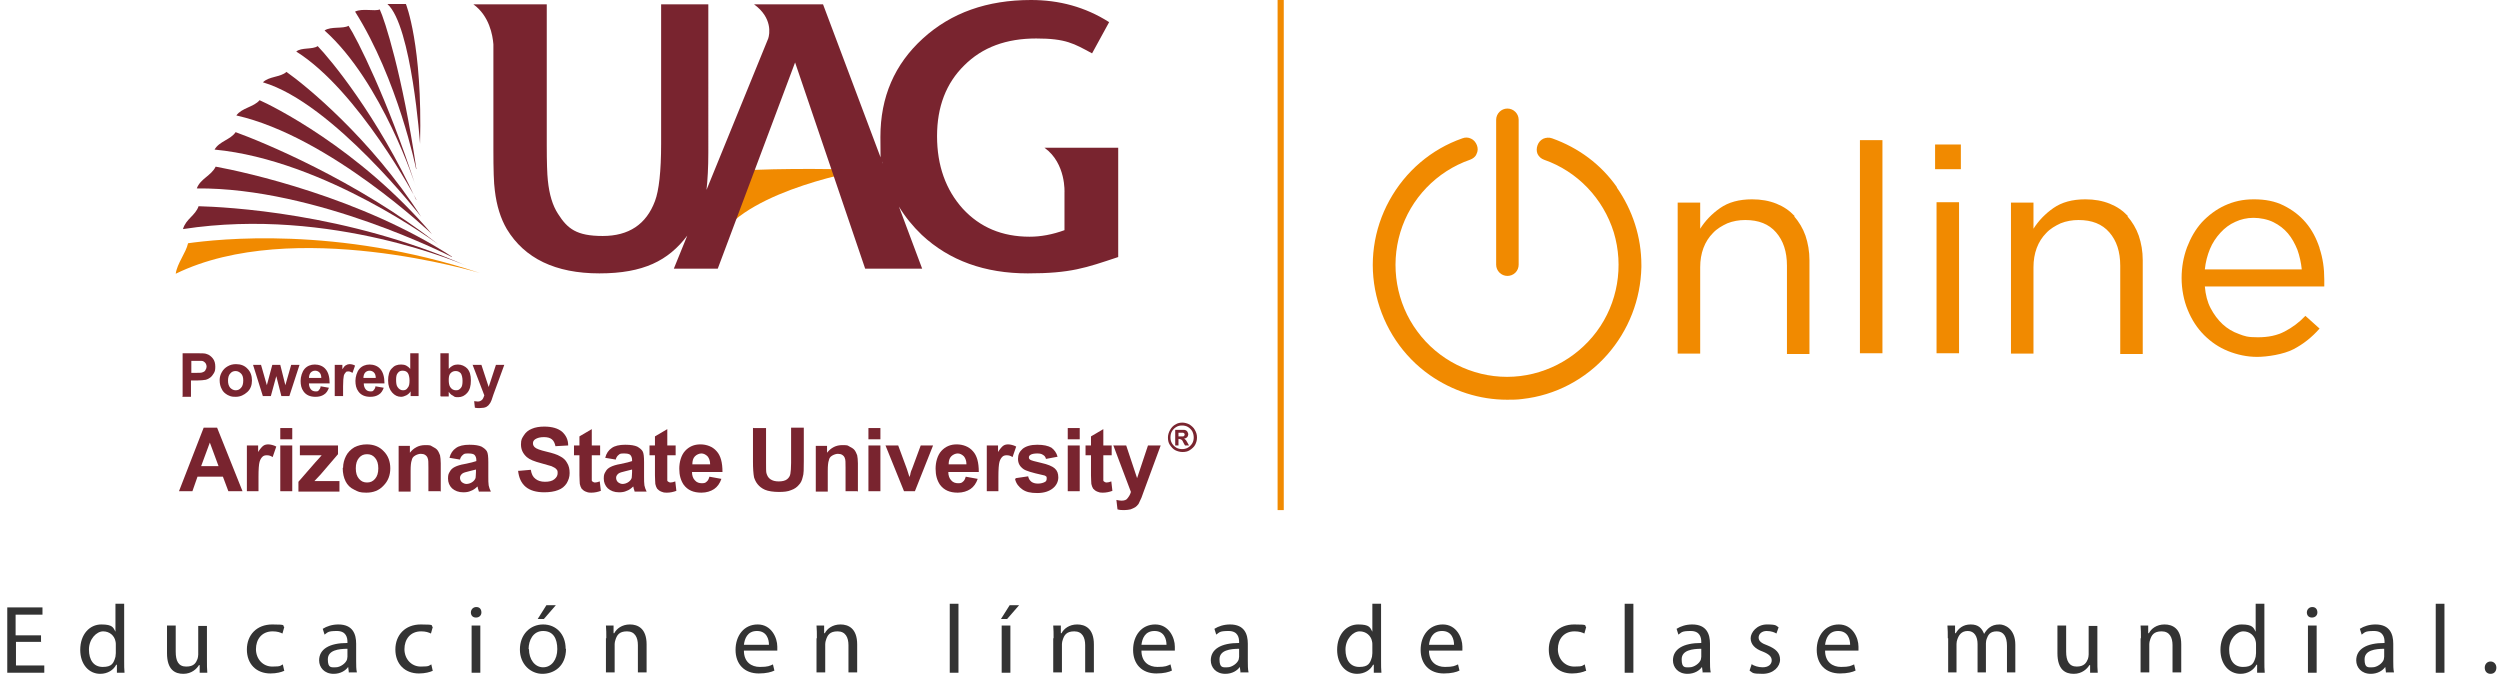 <?xml version="1.0" encoding="UTF-8"?>
<svg xmlns="http://www.w3.org/2000/svg" version="1.1" viewBox="0 0 688.6 192">
  <defs>
    <style>
      .cls-1 {
        fill: #79242f;
      }

      .cls-2 {
        fill: #333;
      }

      .cls-3 {
        fill: #f18a00;
      }
    </style>
  </defs>
  <!-- Generator: Adobe Illustrator 28.6.0, SVG Export Plug-In . SVG Version: 1.2.0 Build 709)  -->
  <g>
    <g id="Capa_1">
      <g>
        <g>
          <rect class="cls-3" x="351.9" width="1.7" height="140.5"/>
          <g>
            <path class="cls-3" d="M494.3,59.5c-1.4-1.5-3-2.6-5-3.4-2-.8-4.2-1.2-6.7-1.2-3.6,0-6.5.8-8.8,2.4-2.3,1.6-4.1,3.5-5.5,5.7v-7.2h-6.2v41.6h6.2v-23.8c0-1.9.3-3.7.9-5.3.6-1.6,1.5-3,2.6-4.1,1.1-1.2,2.5-2,4-2.7,1.5-.6,3.2-.9,4.9-.9,3.7,0,6.5,1.1,8.5,3.4,2,2.3,3,5.3,3,9.2v24.3h6.2v-25.8c0-2.5-.4-4.7-1.1-6.8-.7-2-1.8-3.8-3.1-5.3Z"/>
            <rect class="cls-3" x="512.3" y="38.6" width="6.2" height="58.7"/>
            <rect class="cls-3" x="533.4" y="55.7" width="6.2" height="41.6"/>
            <rect class="cls-3" x="533" y="39.8" width="7.1" height="6.8"/>
            <path class="cls-3" d="M586.1,59.5c-1.4-1.5-3-2.6-5-3.4-2-.8-4.2-1.2-6.7-1.2-3.6,0-6.5.8-8.8,2.4-2.3,1.6-4.1,3.5-5.5,5.7v-7.2h-6.2v41.6h6.2v-23.8c0-1.9.3-3.7.9-5.3.6-1.6,1.5-3,2.6-4.1,1.1-1.2,2.5-2,4-2.7,1.5-.6,3.2-.9,4.9-.9,3.7,0,6.5,1.1,8.5,3.4,2,2.3,3,5.3,3,9.2v24.3h6.2v-25.8c0-2.5-.4-4.7-1.1-6.8-.7-2-1.8-3.8-3.1-5.3Z"/>
            <path class="cls-3" d="M638.9,68.3c-.9-2.7-2.1-5-3.8-7-1.7-2-3.7-3.5-6.1-4.7-2.4-1.2-5.1-1.7-8.2-1.7s-5.6.6-8,1.7c-2.4,1.1-4.5,2.7-6.3,4.6-1.8,2-3.1,4.3-4.1,6.9-1,2.7-1.5,5.5-1.5,8.5s.6,6.2,1.7,8.8c1.1,2.7,2.6,5,4.5,6.9,1.9,1.9,4.1,3.4,6.6,4.4,2.5,1,5.2,1.6,8,1.6s7.3-.7,10-2.1c2.7-1.4,5.1-3.3,7.2-5.7l-3.9-3.5c-1.7,1.8-3.6,3.2-5.7,4.3-2.1,1.1-4.5,1.6-7.4,1.6s-3.6-.3-5.2-.9c-1.7-.6-3.2-1.5-4.5-2.7-1.3-1.2-2.4-2.7-3.3-4.4-.9-1.7-1.4-3.7-1.6-6h32.9c0-.4,0-.7,0-1v-.9c0-3.1-.4-5.9-1.3-8.6ZM607.3,74.2c.2-2,.7-3.9,1.4-5.6.7-1.7,1.7-3.2,2.9-4.5,1.2-1.3,2.5-2.3,4.1-3,1.5-.7,3.2-1.1,5-1.1s3.9.4,5.5,1.2c1.6.8,2.9,1.8,4,3.1,1.1,1.3,1.9,2.8,2.6,4.5.6,1.7,1,3.5,1.2,5.4h-26.6Z"/>
            <path class="cls-3" d="M445.4,51.6c-4.4-6.3-10.6-10.9-17.9-13.5-.8-.3-1.7-.2-2.4.1-.8.4-1.3,1-1.6,1.8-.3.8-.3,1.7,0,2.4.4.8,1,1.3,1.8,1.6,9.2,3.2,16.3,10.7,19.2,20,2.8,9.3,1.1,19.5-4.7,27.3-5.8,7.8-15,12.5-24.7,12.5s-19-4.7-24.7-12.5c-5.8-7.8-7.5-18-4.7-27.3,2.8-9.3,10-16.8,19.2-20,.8-.3,1.5-.8,1.8-1.6.4-.8.4-1.6.1-2.4-.3-.8-.9-1.5-1.6-1.8-.8-.4-1.6-.4-2.4-.1-8.6,3-15.7,9.1-20.1,17.1-4.4,8-5.7,17.3-3.6,26.2,2.1,8.9,7.3,16.7,14.7,21.9,6.3,4.4,13.7,6.8,21.3,6.8,1.4,0,2.8,0,4.2-.2,9.1-1,17.4-5.4,23.4-12.2,5.9-6.7,9.2-15.2,9.4-24.1h0s0-.6,0-.6c0-7.7-2.4-15.1-6.8-21.4Z"/>
            <path class="cls-3" d="M415.2,76c.8,0,1.6-.3,2.2-.9.6-.6.9-1.4.9-2.2v-39.9c0-1.7-1.4-3.1-3.1-3.1s-3.1,1.4-3.1,3.1v39.9c0,1.7,1.4,3.1,3.1,3.1Z"/>
          </g>
          <g>
            <g>
              <path class="cls-3" d="M207.4,46.8c15.2-.6,30.6,0,30.6,0,0,0-31.3,5.2-39.9,18.5l9.3-18.4Z"/>
              <path class="cls-1" d="M287.7,40.7c6,4.3,5.5,12.4,5.5,12.4v3.2s0,0,0,0v7.1c-3.3,1.2-6.5,1.8-9.6,1.8-7.6,0-13.7-2.6-18.4-7.7-4.7-5.2-7.1-11.9-7.1-20s2.5-14.6,7.5-19.5c5-5,11.6-7.4,19.8-7.4s10.4,1.4,15.4,4.1l4.7-8.6C298.9,1.9,291.7,0,284,0c-12.1,0-22,3.5-29.8,10.6-7.8,7.1-11.7,16.1-11.7,27.1s.2,5.1.7,7.4L226.7,1.2h-11.2s-7.8,0-7.8,0c5.1,3.7,4.3,8.2,3.9,9.4l-17,41.7c.3-2.7.5-6.1.5-10.3V1.2h-13v38.4c0,7.6-.6,12.9-1.7,15.8-2.4,6.4-7.2,9.6-14.4,9.6s-9.7-2-12.3-6.1c-1.5-2.3-2.4-5.3-2.8-9.2-.2-1.8-.3-5.1-.3-9.8V1.2h-14.7s-5.5,0-5.5,0c4.4,3.2,5.3,8.5,5.5,11v29c0,5.4.1,9.2.4,11.3.5,4.2,1.6,7.7,3.3,10.6,4.9,8.1,13.4,12.2,25.5,12.2s19-3.5,24.2-10.4l-3.7,9.1h12.1l21.3-56.8,19.3,56.8h15.7l-6.4-17.1c1.7,2.8,3.8,5.4,6.3,7.8,7.6,7.1,17.4,10.6,29.2,10.6s15.9-1.5,24.9-4.5v-30.1h-20.2Z"/>
              <path class="cls-3" d="M51.8,67c-.6,2.7-3,5.5-3.4,8.4,32.3-15.8,83.8-.2,83.8-.2-39.4-13.1-72.5-9.3-80.4-8.2"/>
              <path class="cls-1" d="M128.4,73.2c-32.8-14.6-66.3-16.2-73.7-16.4-.9,2.6-3.5,3.5-4.3,6.3,41-6.3,78,10.1,78,10.1"/>
              <path class="cls-1" d="M124.5,70.7c-25-16.3-56.9-23.3-65.1-24.8-1.2,2.5-4.2,3.3-5.2,6,32.9-.3,70.3,18.9,70.3,18.9"/>
              <path class="cls-1" d="M120.7,67.3c-22.7-17.8-48.9-28.4-55.8-30.9-1.4,2.1-4.5,2.5-5.8,4.8,30.4,2.9,61.6,26.1,61.6,26.1"/>
              <path class="cls-1" d="M119,64.5c-20.1-23.7-44.5-35.6-47.5-36.9-1.6,1.9-4.9,2.1-6.4,4.2,25.7,5.8,53.9,32.7,53.9,32.7"/>
              <path class="cls-1" d="M72.5,22.7c19.2,5.7,43.5,37,43.5,37-13.9-21.7-32.1-36.4-37.1-39.9-1.6,1.5-4.9,1.2-6.5,2.9"/>
              <path class="cls-1" d="M114.6,55c-10.7-23.2-23.7-38.8-27.1-42.3-1.4,1-4.5.3-5.9,1.5,17.2,10.8,33.1,40.8,33.1,40.8"/>
              <path class="cls-1" d="M114.5,51.3c-7.8-24.1-16.3-40.9-18.5-44.2-1.5.9-4.9.1-6.6,1.3,15.9,14.2,25.1,42.9,25.1,42.9"/>
              <path class="cls-1" d="M114.7,46.6c-3.9-26.3-8.8-41.3-10.1-44-1.4.6-4.8-.4-6.8.6,11.8,18.7,16.8,43.3,16.8,43.3"/>
              <path class="cls-1" d="M111.8,1.1h-5.1c6.7,6,9,38.5,9,38.5.7-27.3-3.9-38.5-3.9-38.5"/>
            </g>
            <g>
              <path class="cls-1" d="M50.3,109.1v-11.8h3.8c1.4,0,2.4,0,2.8.2.7.2,1.2.6,1.7,1.2.5.6.7,1.4.7,2.3s-.1,1.3-.4,1.8-.6.9-1,1.2-.8.5-1.2.6c-.6.1-1.4.2-2.5.2h-1.6v4.5h-2.4ZM52.7,99.3v3.4h1.3c.9,0,1.6,0,1.9-.2.3-.1.6-.3.7-.6.2-.3.3-.6.3-.9s-.1-.8-.4-1.1c-.3-.3-.6-.5-1-.5-.3,0-.9,0-1.7,0h-1.2Z"/>
              <path class="cls-1" d="M60.5,104.7c0-.8.2-1.5.6-2.2.4-.7.9-1.2,1.6-1.6.7-.4,1.4-.6,2.3-.6,1.3,0,2.4.4,3.2,1.3.8.8,1.2,1.9,1.2,3.2s-.4,2.4-1.3,3.2-1.9,1.3-3.2,1.3-1.5-.2-2.2-.5c-.7-.4-1.3-.9-1.6-1.6-.4-.7-.6-1.5-.6-2.5h0ZM62.8,104.8c0,.9.2,1.5.6,2,.4.4.9.7,1.5.7s1.1-.2,1.5-.7c.4-.4.6-1.1.6-2s-.2-1.5-.6-1.9c-.4-.4-.9-.7-1.5-.7s-1.1.2-1.5.7c-.4.4-.6,1.1-.6,2"/>
              <polygon class="cls-1" points="72.4 109.1 69.7 100.5 71.9 100.5 73.5 106.1 75 100.5 77.2 100.5 78.6 106.1 80.2 100.5 82.5 100.5 79.7 109.1 77.5 109.1 76.1 103.6 74.6 109.1 72.4 109.1"/>
              <path class="cls-1" d="M88.3,106.4l2.3.4c-.3.8-.7,1.5-1.4,1.9-.6.4-1.4.6-2.3.6-1.5,0-2.6-.5-3.3-1.5-.6-.8-.8-1.8-.8-2.9s.4-2.5,1.1-3.3,1.7-1.2,2.8-1.2,2.3.4,3,1.3c.7.8,1.1,2.1,1.1,3.9h-5.7c0,.7.2,1.2.5,1.6.3.4.8.6,1.3.6s.7,0,.9-.3c.2-.2.4-.5.5-.9h0ZM88.5,104.1c0-.7-.2-1.2-.5-1.5-.3-.3-.7-.5-1.2-.5s-.9.2-1.2.5-.5.9-.5,1.5h3.4Z"/>
              <path class="cls-1" d="M94.5,109.1h-2.3v-8.6h2.1v1.2c.4-.6.7-1,1-1.1.3-.2.6-.3,1-.3s1,.1,1.5.4l-.7,2c-.4-.2-.7-.4-1.1-.4s-.6,0-.8.3c-.2.2-.4.5-.5.9-.1.5-.2,1.4-.2,2.9v2.6h0Z"/>
              <path class="cls-1" d="M103.4,106.4l2.3.4c-.3.8-.7,1.5-1.4,1.9-.6.4-1.4.6-2.3.6-1.5,0-2.6-.5-3.3-1.5-.6-.8-.8-1.8-.8-2.9s.4-2.5,1.1-3.3c.7-.8,1.7-1.2,2.8-1.2s2.3.4,3,1.3c.7.8,1.1,2.1,1.1,3.9h-5.7c0,.7.2,1.2.5,1.6.3.4.8.6,1.3.6s.7,0,.9-.3c.2-.2.4-.5.5-.9h0ZM103.5,104.1c0-.7-.2-1.2-.5-1.5-.3-.3-.7-.5-1.2-.5s-.9.2-1.2.5-.5.9-.5,1.5h3.4Z"/>
              <path class="cls-1" d="M115.2,109.1h-2.1v-1.3c-.3.5-.8.9-1.2,1.1s-1,.4-1.4.4c-1,0-1.8-.4-2.5-1.2-.7-.8-1.1-1.9-1.1-3.3s.3-2.6,1-3.3c.7-.8,1.5-1.1,2.6-1.1s1.8.4,2.5,1.2v-4.3h2.3v11.8ZM109.1,104.6c0,.9.1,1.6.4,2,.4.6.9.9,1.5.9s1-.2,1.3-.7c.4-.4.5-1.1.5-2s-.2-1.7-.5-2.1-.8-.6-1.4-.6-1,.2-1.3.6c-.4.4-.5,1.1-.5,1.9h0Z"/>
              <path class="cls-1" d="M121.3,109.1v-11.8h2.3v4.3c.7-.8,1.5-1.2,2.5-1.2s1.9.4,2.6,1.1c.7.8,1,1.8,1,3.3s-.3,2.6-1,3.4c-.7.8-1.5,1.2-2.5,1.2s-1-.1-1.4-.4c-.5-.2-.9-.6-1.2-1.1v1.3h-2.1ZM123.6,104.6c0,.9.1,1.5.4,2,.4.6.9.9,1.6.9s.9-.2,1.3-.6.5-1.1.5-2-.2-1.7-.5-2.1c-.4-.4-.8-.6-1.4-.6s-1,.2-1.4.6-.5,1.1-.5,1.9h0Z"/>
              <path class="cls-1" d="M130.2,100.5h2.4l2,6.1,2-6.1h2.3l-3,8.2-.5,1.5c-.2.5-.4.9-.6,1.1-.2.3-.4.5-.6.6-.2.2-.5.3-.9.4-.3,0-.7.1-1.2.1s-.9,0-1.3-.1l-.2-1.8c.4,0,.7.1,1,.1.5,0,.9-.2,1.2-.5.3-.3.4-.7.6-1.2l-3.3-8.6h0Z"/>
              <path class="cls-1" d="M66.7,135.3h-3.8l-1.5-4h-7l-1.4,4h-3.7l6.8-17.5h3.7l7,17.5ZM60.2,128.4l-2.4-6.5-2.4,6.5h4.8Z"/>
              <path class="cls-1" d="M71.3,135.3h-3.3v-12.6h3.1v1.8c.5-.8,1-1.4,1.4-1.7.4-.3.9-.4,1.4-.4s1.5.2,2.2.6l-1,2.9c-.6-.4-1.1-.5-1.6-.5s-.9.1-1.2.4c-.3.3-.6.7-.8,1.4-.2.7-.3,2.1-.3,4.2v3.9Z"/>
              <path class="cls-1" d="M77.2,117.9h3.3v3.1h-3.3v-3.1ZM77.2,122.7h3.3v12.6h-3.3v-12.6Z"/>
              <path class="cls-1" d="M82.2,135.3v-2.6l4.7-5.4c.8-.9,1.4-1.5,1.7-1.9-.4,0-.9,0-1.5,0h-4.5s0-2.7,0-2.7h10.5v2.4l-4.8,5.6-1.7,1.8c.9,0,1.5,0,1.7,0h5.2v2.9h-11.3Z"/>
              <path class="cls-1" d="M94.5,128.8c0-1.1.3-2.2.8-3.2.5-1,1.3-1.8,2.3-2.4,1-.5,2.1-.8,3.4-.8,1.9,0,3.5.6,4.7,1.9,1.2,1.2,1.8,2.8,1.8,4.7s-.6,3.5-1.9,4.8c-1.2,1.3-2.8,1.9-4.7,1.9s-2.3-.3-3.3-.8c-1.1-.5-1.9-1.3-2.4-2.3-.5-1-.8-2.2-.8-3.7M98,129c0,1.3.3,2.2.9,2.9.6.7,1.3,1,2.2,1s1.6-.3,2.2-1c.6-.7.9-1.6.9-2.9s-.3-2.2-.9-2.9-1.3-1-2.2-1-1.6.3-2.2,1c-.6.7-.9,1.6-.9,2.9"/>
              <path class="cls-1" d="M121.3,135.3h-3.3v-6.5c0-1.4,0-2.2-.2-2.6-.1-.4-.4-.7-.7-.9-.3-.2-.7-.3-1.2-.3s-1.1.2-1.6.5c-.5.3-.8.7-.9,1.3-.2.5-.3,1.5-.3,2.9v5.7h-3.3v-12.6h3.1v1.9c1.1-1.4,2.5-2.1,4.2-2.1s1.4.1,2,.4c.6.3,1.1.6,1.4,1,.3.4.5.9.7,1.4.1.5.2,1.3.2,2.2v7.9Z"/>
              <path class="cls-1" d="M126.8,126.6l-3-.5c.3-1.2.9-2.1,1.8-2.7.8-.6,2.1-.9,3.7-.9s2.6.2,3.3.5c.7.4,1.2.8,1.5,1.3.3.5.4,1.5.4,3v3.9c0,1.1,0,1.9.1,2.5.1.5.3,1.1.6,1.7h-3.3c0-.2-.2-.6-.3-1,0-.2,0-.3-.1-.4-.6.6-1.2,1-1.8,1.2-.6.3-1.3.4-2.1.4-1.3,0-2.3-.4-3.1-1.1-.7-.7-1.1-1.6-1.1-2.7s.2-1.4.5-1.9c.3-.6.8-1,1.4-1.3.6-.3,1.5-.6,2.7-.8,1.6-.3,2.6-.6,3.2-.8v-.3c0-.6-.2-1.1-.5-1.4-.3-.3-.9-.4-1.8-.4s-1.1.1-1.4.4c-.3.2-.6.6-.8,1.2M131.2,129.3c-.4.1-1.1.3-2,.5-.9.2-1.5.4-1.8.6-.4.3-.7.7-.7,1.2s.2.9.5,1.2c.4.3.8.5,1.3.5s1.2-.2,1.7-.6c.4-.3.7-.7.8-1.1,0-.3.1-.8.1-1.6v-.7Z"/>
              <path class="cls-1" d="M142.8,129.7l3.4-.3c.2,1.2.6,2,1.3,2.5.6.5,1.5.8,2.6.8s2-.2,2.6-.7c.6-.5.9-1,.9-1.7s-.1-.8-.4-1.1c-.2-.3-.7-.5-1.3-.8-.4-.1-1.4-.4-2.8-.8-1.9-.5-3.2-1-4-1.7-1.1-1-1.6-2.1-1.6-3.5s.3-1.7.8-2.5c.5-.8,1.2-1.4,2.2-1.8.9-.4,2.1-.6,3.4-.6,2.2,0,3.8.5,4.9,1.4,1.1,1,1.7,2.2,1.7,3.8l-3.5.2c-.2-.9-.5-1.5-1-1.9-.5-.4-1.2-.6-2.2-.6s-1.8.2-2.4.6c-.4.3-.6.6-.6,1.1s.2.8.5,1.1c.4.4,1.5.8,3.2,1.2,1.7.4,3,.8,3.8,1.3.8.4,1.5,1,1.9,1.8.5.8.7,1.7.7,2.8s-.3,1.9-.8,2.8c-.6.9-1.3,1.5-2.4,1.9-1,.4-2.3.6-3.8.6-2.2,0-3.9-.5-5.1-1.5-1.2-1-1.9-2.5-2.1-4.5"/>
              <path class="cls-1" d="M165.3,122.7v2.7h-2.3v5.1c0,1,0,1.6,0,1.8,0,.2.1.3.3.4.2.1.3.2.6.2s.8-.1,1.3-.3l.3,2.6c-.8.3-1.7.5-2.6.5s-1.1-.1-1.6-.3c-.5-.2-.8-.5-1.1-.8-.2-.3-.4-.8-.5-1.3,0-.4-.1-1.2-.1-2.4v-5.5h-1.5v-2.7h1.5v-2.5l3.4-2v4.5h2.3Z"/>
              <path class="cls-1" d="M169.7,126.6l-3-.5c.3-1.2.9-2.1,1.8-2.7.8-.6,2.1-.9,3.7-.9s2.6.2,3.3.5c.7.4,1.2.8,1.5,1.3.3.5.4,1.5.4,3v3.9c0,1.1,0,1.9.1,2.5.1.5.3,1.1.6,1.7h-3.3c0-.2-.2-.6-.3-1,0-.2,0-.3-.1-.4-.6.6-1.2,1-1.8,1.2-.6.3-1.3.4-2.1.4-1.3,0-2.3-.4-3.1-1.1-.7-.7-1.1-1.6-1.1-2.7s.2-1.4.5-1.9c.3-.6.8-1,1.4-1.3.6-.3,1.5-.6,2.7-.8,1.6-.3,2.6-.6,3.2-.8v-.3c0-.6-.2-1.1-.5-1.4-.3-.3-.9-.4-1.8-.4s-1.1.1-1.4.4c-.3.2-.6.6-.8,1.2M174.2,129.3c-.4.1-1.1.3-2,.5-.9.2-1.5.4-1.8.6-.4.3-.7.7-.7,1.2s.2.9.5,1.2c.4.3.8.5,1.3.5s1.2-.2,1.7-.6c.4-.3.7-.7.8-1.1,0-.3.1-.8.1-1.6v-.7Z"/>
              <path class="cls-1" d="M186.1,122.7v2.7h-2.3v5.1c0,1,0,1.6,0,1.8,0,.2.1.3.3.4.2.1.3.2.6.2s.8-.1,1.3-.3l.3,2.6c-.8.3-1.7.5-2.6.5s-1.1-.1-1.6-.3c-.5-.2-.8-.5-1.1-.8-.2-.3-.4-.8-.5-1.3,0-.4-.1-1.2-.1-2.4v-5.5h-1.5v-2.7h1.5v-2.5l3.4-2v4.5h2.3Z"/>
              <path class="cls-1" d="M195.4,131.3l3.3.6c-.4,1.2-1.1,2.2-2,2.8-.9.6-2.1,1-3.5,1-2.2,0-3.8-.7-4.9-2.2-.8-1.2-1.2-2.6-1.2-4.4s.5-3.7,1.6-4.9c1.1-1.2,2.5-1.8,4.2-1.8s3.4.6,4.5,1.9c1.1,1.2,1.6,3.1,1.6,5.7h-8.4c0,1,.3,1.8.8,2.3.5.6,1.2.8,1.9.8s1-.1,1.3-.4c.4-.3.6-.7.8-1.4M195.6,127.9c0-1-.3-1.7-.7-2.2-.5-.5-1.1-.8-1.7-.8s-1.3.3-1.8.8c-.5.5-.7,1.3-.7,2.2h5Z"/>
              <path class="cls-1" d="M207.5,117.9h3.5v9.5c0,1.5,0,2.5.1,2.9.2.7.5,1.3,1.1,1.7.6.4,1.3.6,2.3.6s1.8-.2,2.3-.6c.5-.4.8-.9.9-1.5.1-.6.2-1.6.2-3v-9.7h3.5v9.2c0,2.1,0,3.6-.3,4.4-.2.9-.5,1.6-1.1,2.2-.5.6-1.2,1.1-2.1,1.4-.9.4-2,.5-3.4.5s-2.9-.2-3.8-.6c-.9-.4-1.5-.9-2-1.5-.5-.6-.8-1.3-1-1.9-.2-1-.3-2.5-.3-4.4v-9.3Z"/>
              <path class="cls-1" d="M236.2,135.3h-3.3v-6.5c0-1.4,0-2.2-.2-2.6-.1-.4-.4-.7-.7-.9-.3-.2-.7-.3-1.2-.3s-1.1.2-1.6.5c-.5.3-.8.7-.9,1.3-.2.5-.3,1.5-.3,2.9v5.7h-3.3v-12.6h3.1v1.9c1.1-1.4,2.5-2.1,4.2-2.1s1.4.1,2,.4c.6.3,1.1.6,1.4,1s.5.9.7,1.4c.1.5.2,1.3.2,2.2v7.9Z"/>
              <path class="cls-1" d="M239.2,117.9h3.3v3.1h-3.3v-3.1ZM239.2,122.7h3.3v12.6h-3.3v-12.6Z"/>
              <path class="cls-1" d="M249,135.3l-5.1-12.6h3.5l2.4,6.5.7,2.2c.2-.5.3-.9.3-1.1.1-.4.2-.7.4-1.1l2.4-6.5h3.4l-5,12.6h-3Z"/>
              <path class="cls-1" d="M266,131.3l3.3.6c-.4,1.2-1.1,2.2-2,2.8-.9.6-2.1,1-3.5,1-2.2,0-3.8-.7-4.9-2.2-.8-1.2-1.2-2.6-1.2-4.4s.5-3.7,1.6-4.9c1.1-1.2,2.5-1.8,4.2-1.8s3.4.6,4.5,1.9c1.1,1.2,1.6,3.1,1.6,5.7h-8.4c0,1,.3,1.8.8,2.3.5.6,1.2.8,1.9.8s1-.1,1.3-.4c.4-.3.6-.7.8-1.4M266.2,127.9c0-1-.3-1.7-.7-2.2-.5-.5-1.1-.8-1.7-.8s-1.3.3-1.8.8c-.5.5-.7,1.3-.7,2.2h5Z"/>
              <path class="cls-1" d="M275.1,135.3h-3.3v-12.6h3.1v1.8c.5-.8,1-1.4,1.4-1.7.4-.3.9-.4,1.4-.4s1.5.2,2.2.6l-1,2.9c-.6-.4-1.1-.5-1.6-.5s-.9.1-1.2.4c-.3.3-.6.7-.8,1.4-.2.7-.3,2.1-.3,4.2v3.9Z"/>
              <path class="cls-1" d="M279.8,131.7l3.4-.5c.1.6.4,1.1.9,1.5.4.3,1,.5,1.8.5s1.5-.2,2-.5c.3-.2.4-.5.4-.9s0-.5-.2-.6c-.2-.2-.5-.3-1.1-.4-2.7-.6-4.4-1.1-5.1-1.6-1-.7-1.5-1.6-1.5-2.8s.4-2,1.3-2.8c.9-.7,2.2-1.1,4-1.1s3,.3,3.9.8c.8.6,1.4,1.4,1.7,2.5l-3.2.6c-.1-.5-.4-.9-.8-1.1-.4-.3-.9-.4-1.6-.4s-1.5.1-1.9.4c-.3.2-.4.4-.4.7s.1.4.3.6c.3.2,1.3.5,3.1.9,1.8.4,3,.9,3.7,1.5.7.6,1,1.4,1,2.5s-.5,2.2-1.5,3c-1,.8-2.4,1.3-4.3,1.3s-3.1-.3-4.1-1c-1-.7-1.7-1.6-2-2.8"/>
              <path class="cls-1" d="M294.1,117.9h3.3v3.1h-3.3v-3.1ZM294.1,122.7h3.3v12.6h-3.3v-12.6Z"/>
              <path class="cls-1" d="M306.2,122.7v2.7h-2.3v5.1c0,1,0,1.6,0,1.8,0,.2.1.3.3.4.2.1.3.2.6.2s.8-.1,1.3-.3l.3,2.6c-.8.3-1.7.5-2.6.5s-1.1-.1-1.6-.3c-.5-.2-.8-.5-1.1-.8-.2-.3-.4-.8-.5-1.3,0-.4-.1-1.2-.1-2.4v-5.5h-1.5v-2.7h1.5v-2.5l3.4-2v4.5h2.3Z"/>
              <path class="cls-1" d="M306.6,122.7h3.6l3,9,3-9h3.5l-4.5,12.2-.8,2.2c-.3.7-.6,1.3-.8,1.7-.3.4-.6.7-.9.9-.3.2-.8.4-1.3.6-.5.1-1.1.2-1.7.2s-1.3,0-1.9-.2l-.3-2.6c.5.1,1,.2,1.4.2.8,0,1.4-.2,1.7-.7.4-.5.7-1,.9-1.7l-4.8-12.7Z"/>
              <path class="cls-1" d="M325.6,116.4c.7,0,1.4.2,2,.5.6.4,1.2.9,1.5,1.5.4.7.6,1.3.6,2.1s-.2,1.4-.5,2-.9,1.1-1.5,1.5-1.3.5-2,.5-1.4-.2-2-.5-1.1-.9-1.5-1.5-.5-1.3-.5-2,.2-1.4.6-2.1c.4-.7.9-1.2,1.5-1.5.6-.4,1.3-.5,2-.5ZM325.6,117.2c-.6,0-1.1.1-1.6.4s-.9.7-1.2,1.2c-.3.5-.4,1.1-.4,1.7s.1,1.1.4,1.6c.3.5.7.9,1.2,1.2.5.3,1.1.4,1.6.4s1.1-.1,1.6-.4c.5-.3.9-.7,1.2-1.2.3-.5.4-1.1.4-1.6s-.1-1.1-.4-1.7c-.3-.5-.7-.9-1.2-1.2s-1.1-.4-1.6-.4ZM323.7,122.7v-4.3h.9c.8,0,1.3,0,1.4,0,.3,0,.5,0,.7.2.2,0,.3.2.4.4.1.2.2.4.2.6s-.1.6-.3.8c-.2.2-.5.4-.9.4.1,0,.2.1.3.2,0,0,.2.2.3.3,0,0,.1.2.3.5l.5.9h-1.1l-.4-.7c-.2-.5-.4-.8-.6-.9-.2-.1-.4-.2-.6-.2h-.2v1.8h-.9ZM324.6,120.2h.4c.5,0,.8,0,.9,0,.1,0,.2-.1.3-.2,0,0,.1-.2.1-.3s0-.2-.1-.3c0,0-.2-.2-.3-.2-.1,0-.4,0-.9,0h-.4v1.2Z"/>
            </g>
          </g>
        </g>
        <g>
          <path class="cls-2" d="M11.4,176.8h-7v6.5h7.8v2H2v-18h9.7v2h-7.4v5.7h7v1.9Z"/>
          <path class="cls-2" d="M34.2,166.3v15.7c0,1.2,0,2.5.1,3.3h-2.1v-2.2h-.2c-.7,1.4-2.3,2.5-4.4,2.5-3.1,0-5.5-2.6-5.5-6.6,0-4.3,2.6-7,5.8-7s3.3.9,3.9,2h0v-7.7h2.4ZM31.9,177.6c0-.3,0-.7-.1-1-.3-1.5-1.6-2.7-3.4-2.7s-3.9,2.1-3.9,5,1.3,4.8,3.8,4.8,3-1,3.5-2.8c0-.3.1-.6.1-1v-2.2Z"/>
          <path class="cls-2" d="M57,181.8c0,1.3,0,2.5.1,3.5h-2.1v-2.1h-.2c-.6,1-2,2.4-4.3,2.4s-4.5-1.1-4.5-5.7v-7.6h2.4v7.2c0,2.5.7,4.1,2.9,4.1s2.7-1.1,3.1-2.1c.1-.3.2-.8.2-1.2v-7.9h2.4v9.4Z"/>
          <path class="cls-2" d="M78.2,184.8c-.6.3-2,.7-3.7.7-3.9,0-6.5-2.6-6.5-6.6s2.7-6.9,7-6.9,2.6.3,3.3.7l-.5,1.8c-.6-.3-1.4-.6-2.7-.6-3,0-4.6,2.2-4.6,4.9s1.9,4.8,4.5,4.8,2.2-.3,2.9-.6l.4,1.8Z"/>
          <path class="cls-2" d="M96.1,185.3l-.2-1.6h0c-.7,1-2.1,1.9-4,1.9-2.6,0-4-1.8-4-3.7,0-3.1,2.8-4.8,7.8-4.8v-.3c0-1.1-.3-3-2.9-3s-2.5.4-3.4,1l-.5-1.6c1.1-.7,2.6-1.2,4.3-1.2,4,0,4.9,2.7,4.9,5.3v4.8c0,1.1,0,2.2.2,3.1h-2.1ZM95.8,178.7c-2.6,0-5.5.4-5.5,2.9s1,2.2,2.2,2.2,2.8-1.1,3.1-2.2c0-.2.1-.5.1-.7v-2.2Z"/>
          <path class="cls-2" d="M119.1,184.8c-.6.3-2,.7-3.7.7-3.9,0-6.5-2.6-6.5-6.6s2.7-6.9,7-6.9,2.6.3,3.3.7l-.5,1.8c-.6-.3-1.4-.6-2.7-.6-3,0-4.6,2.2-4.6,4.9s1.9,4.8,4.5,4.8,2.2-.3,2.9-.6l.4,1.8Z"/>
          <path class="cls-2" d="M132.6,168.7c0,.8-.6,1.4-1.5,1.4s-1.4-.6-1.4-1.4.6-1.5,1.5-1.5,1.4.6,1.4,1.5ZM129.9,185.3v-13h2.4v13h-2.4Z"/>
          <path class="cls-2" d="M155.9,178.7c0,4.8-3.3,6.9-6.5,6.9s-6.2-2.6-6.2-6.7,2.8-6.9,6.4-6.9,6.2,2.7,6.2,6.7ZM145.7,178.8c0,2.8,1.6,5,3.9,5s3.9-2.1,3.9-5-1.1-5-3.9-5-4,2.6-4,5ZM153.1,166.7l-3.3,3.8h-1.7l2.4-3.8h2.6Z"/>
          <path class="cls-2" d="M167,175.8c0-1.3,0-2.4-.1-3.5h2.1v2.1h.2c.6-1.2,2.1-2.4,4.3-2.4s4.6,1.1,4.6,5.5v7.7h-2.4v-7.5c0-2.1-.8-3.8-3-3.8s-2.8,1.1-3.2,2.4c-.1.3-.2.7-.2,1.1v7.8h-2.4v-9.4Z"/>
          <path class="cls-2" d="M204.9,179.2c0,3.2,2.1,4.5,4.4,4.5s2.7-.3,3.6-.7l.4,1.7c-.8.4-2.2.8-4.3.8-4,0-6.4-2.6-6.4-6.5s2.3-7,6.1-7,5.4,3.7,5.4,6.1,0,.9,0,1.1h-9.1ZM211.8,177.6c0-1.5-.6-3.8-3.3-3.8s-3.4,2.2-3.6,3.8h6.9Z"/>
          <path class="cls-2" d="M225,175.8c0-1.3,0-2.4-.1-3.5h2.1v2.1h.2c.6-1.2,2.1-2.4,4.3-2.4s4.6,1.1,4.6,5.5v7.7h-2.4v-7.5c0-2.1-.8-3.8-3-3.8s-2.8,1.1-3.2,2.4c-.1.3-.2.7-.2,1.1v7.8h-2.4v-9.4Z"/>
          <path class="cls-2" d="M261.6,166.3h2.4v19h-2.4v-19Z"/>
          <path class="cls-2" d="M280.7,166.7l-3.3,3.8h-1.7l2.4-3.8h2.6ZM275.9,185.3v-13h2.4v13h-2.4Z"/>
          <path class="cls-2" d="M290.2,175.8c0-1.3,0-2.4-.1-3.5h2.1v2.1h.2c.6-1.2,2.1-2.4,4.3-2.4s4.6,1.1,4.6,5.5v7.7h-2.4v-7.5c0-2.1-.8-3.8-3-3.8s-2.8,1.1-3.2,2.4c-.1.3-.2.7-.2,1.1v7.8h-2.4v-9.4Z"/>
          <path class="cls-2" d="M314.4,179.2c0,3.2,2.1,4.5,4.4,4.5s2.7-.3,3.6-.7l.4,1.7c-.8.4-2.2.8-4.3.8-4,0-6.4-2.6-6.4-6.5s2.3-7,6.1-7,5.4,3.7,5.4,6.1,0,.9,0,1.1h-9.1ZM321.3,177.6c0-1.5-.6-3.8-3.3-3.8s-3.4,2.2-3.6,3.8h6.9Z"/>
          <path class="cls-2" d="M341.7,185.3l-.2-1.6h0c-.7,1-2.1,1.9-4,1.9-2.6,0-4-1.8-4-3.7,0-3.1,2.8-4.8,7.8-4.8v-.3c0-1.1-.3-3-2.9-3s-2.5.4-3.4,1l-.5-1.6c1.1-.7,2.6-1.2,4.3-1.2,4,0,4.9,2.7,4.9,5.3v4.8c0,1.1,0,2.2.2,3.1h-2.1ZM341.4,178.7c-2.6,0-5.5.4-5.5,2.9s1,2.2,2.2,2.2,2.8-1.1,3.1-2.2c0-.2.1-.5.1-.7v-2.2Z"/>
          <path class="cls-2" d="M380.4,166.3v15.7c0,1.2,0,2.5.1,3.3h-2.1v-2.2h-.2c-.7,1.4-2.3,2.5-4.4,2.5-3.1,0-5.5-2.6-5.5-6.6,0-4.3,2.6-7,5.8-7s3.3.9,3.9,2h0v-7.7h2.4ZM378,177.6c0-.3,0-.7-.1-1-.3-1.5-1.6-2.7-3.4-2.7s-3.9,2.1-3.9,5,1.3,4.8,3.8,4.8,3-1,3.5-2.8c0-.3.1-.6.1-1v-2.2Z"/>
          <path class="cls-2" d="M393.6,179.2c0,3.2,2.1,4.5,4.4,4.5s2.7-.3,3.6-.7l.4,1.7c-.8.4-2.2.8-4.3.8-4,0-6.4-2.6-6.4-6.5s2.3-7,6.1-7,5.4,3.7,5.4,6.1,0,.9,0,1.1h-9.1ZM400.5,177.6c0-1.5-.6-3.8-3.3-3.8s-3.4,2.2-3.6,3.8h6.9Z"/>
          <path class="cls-2" d="M436.7,184.8c-.6.3-2,.7-3.7.7-3.9,0-6.4-2.6-6.4-6.6s2.7-6.9,7-6.9,2.6.3,3.3.7l-.5,1.8c-.6-.3-1.4-.6-2.7-.6-3,0-4.6,2.2-4.6,4.9s1.9,4.8,4.5,4.8,2.2-.3,2.9-.6l.4,1.8Z"/>
          <path class="cls-2" d="M447.5,166.3h2.4v19h-2.4v-19Z"/>
          <path class="cls-2" d="M469,185.3l-.2-1.6h0c-.7,1-2.1,1.9-4,1.9-2.6,0-4-1.8-4-3.7,0-3.1,2.8-4.8,7.8-4.8v-.3c0-1.1-.3-3-2.9-3s-2.5.4-3.4,1l-.5-1.6c1.1-.7,2.6-1.2,4.3-1.2,4,0,4.9,2.7,4.9,5.3v4.8c0,1.1,0,2.2.2,3.1h-2.1ZM468.7,178.7c-2.6,0-5.5.4-5.5,2.9s1,2.2,2.2,2.2,2.8-1.1,3.1-2.2c0-.2.1-.5.1-.7v-2.2Z"/>
          <path class="cls-2" d="M482.4,182.9c.7.5,1.9.9,3.1.9,1.7,0,2.5-.9,2.5-1.9s-.7-1.7-2.4-2.4c-2.3-.8-3.4-2.1-3.4-3.7s1.7-3.8,4.5-3.8,2.5.4,3.2.8l-.6,1.7c-.5-.3-1.4-.7-2.7-.7s-2.2.8-2.2,1.8.8,1.6,2.5,2.2c2.2.9,3.4,2,3.4,3.9s-1.8,3.9-4.8,3.9-2.7-.3-3.6-.9l.6-1.8Z"/>
          <path class="cls-2" d="M502.7,179.2c0,3.2,2.1,4.5,4.4,4.5s2.7-.3,3.6-.7l.4,1.7c-.8.4-2.2.8-4.3.8-4,0-6.4-2.6-6.4-6.5s2.3-7,6.1-7,5.4,3.7,5.4,6.1,0,.9,0,1.1h-9.1ZM509.6,177.6c0-1.5-.6-3.8-3.3-3.8s-3.4,2.2-3.6,3.8h6.9Z"/>
          <path class="cls-2" d="M536.5,175.8c0-1.3,0-2.4-.1-3.5h2.1v2.1h.2c.7-1.2,1.9-2.4,4.1-2.4s3.1,1.1,3.7,2.6h0c.4-.7.9-1.3,1.4-1.7.8-.6,1.6-.9,2.9-.9s4.3,1.1,4.3,5.6v7.6h-2.3v-7.3c0-2.5-.9-4-2.8-4s-2.4,1-2.8,2.1c-.1.3-.2.7-.2,1.2v8h-2.3v-7.8c0-2.1-.9-3.6-2.7-3.6s-2.5,1.2-2.9,2.4c-.1.3-.2.7-.2,1.2v7.8h-2.3v-9.4Z"/>
          <path class="cls-2" d="M577.7,181.8c0,1.3,0,2.5.1,3.5h-2.1v-2.1h-.2c-.6,1-2,2.4-4.3,2.4s-4.5-1.1-4.5-5.7v-7.6h2.4v7.2c0,2.5.8,4.1,2.9,4.1s2.7-1.1,3.1-2.1c.1-.3.2-.8.2-1.2v-7.9h2.4v9.4Z"/>
          <path class="cls-2" d="M589.7,175.8c0-1.3,0-2.4-.1-3.5h2.1v2.1h.2c.6-1.2,2.1-2.4,4.3-2.4s4.6,1.1,4.6,5.5v7.7h-2.4v-7.5c0-2.1-.8-3.8-3-3.8s-2.8,1.1-3.2,2.4c-.1.3-.2.7-.2,1.1v7.8h-2.4v-9.4Z"/>
          <path class="cls-2" d="M623.7,166.3v15.7c0,1.2,0,2.5.1,3.3h-2.1v-2.2h-.2c-.7,1.4-2.3,2.5-4.4,2.5-3.1,0-5.5-2.6-5.5-6.6,0-4.3,2.7-7,5.8-7s3.3.9,3.9,2h0v-7.7h2.4ZM621.4,177.6c0-.3,0-.7-.1-1-.3-1.5-1.6-2.7-3.4-2.7s-3.9,2.1-3.9,5,1.3,4.8,3.8,4.8,3-1,3.5-2.8c0-.3.1-.6.1-1v-2.2Z"/>
          <path class="cls-2" d="M638.3,168.7c0,.8-.6,1.4-1.5,1.4s-1.4-.6-1.4-1.4.6-1.5,1.5-1.5,1.4.6,1.4,1.5ZM635.7,185.3v-13h2.4v13h-2.4Z"/>
          <path class="cls-2" d="M657.2,185.3l-.2-1.6h0c-.7,1-2.1,1.9-4,1.9-2.6,0-4-1.8-4-3.7,0-3.1,2.8-4.8,7.8-4.8v-.3c0-1.1-.3-3-2.9-3s-2.5.4-3.4,1l-.5-1.6c1.1-.7,2.6-1.2,4.3-1.2,4,0,4.9,2.7,4.9,5.3v4.8c0,1.1,0,2.2.2,3.1h-2.1ZM656.8,178.7c-2.6,0-5.5.4-5.5,2.9s1,2.2,2.2,2.2,2.8-1.1,3.1-2.2c0-.2.1-.5.1-.7v-2.2Z"/>
          <path class="cls-2" d="M670.9,166.3h2.4v19h-2.4v-19Z"/>
          <path class="cls-2" d="M684.4,183.9c0-1,.7-1.7,1.6-1.7s1.6.7,1.6,1.7-.6,1.7-1.6,1.7-1.6-.7-1.6-1.7Z"/>
        </g>
      </g>
    </g>
  </g>
</svg>